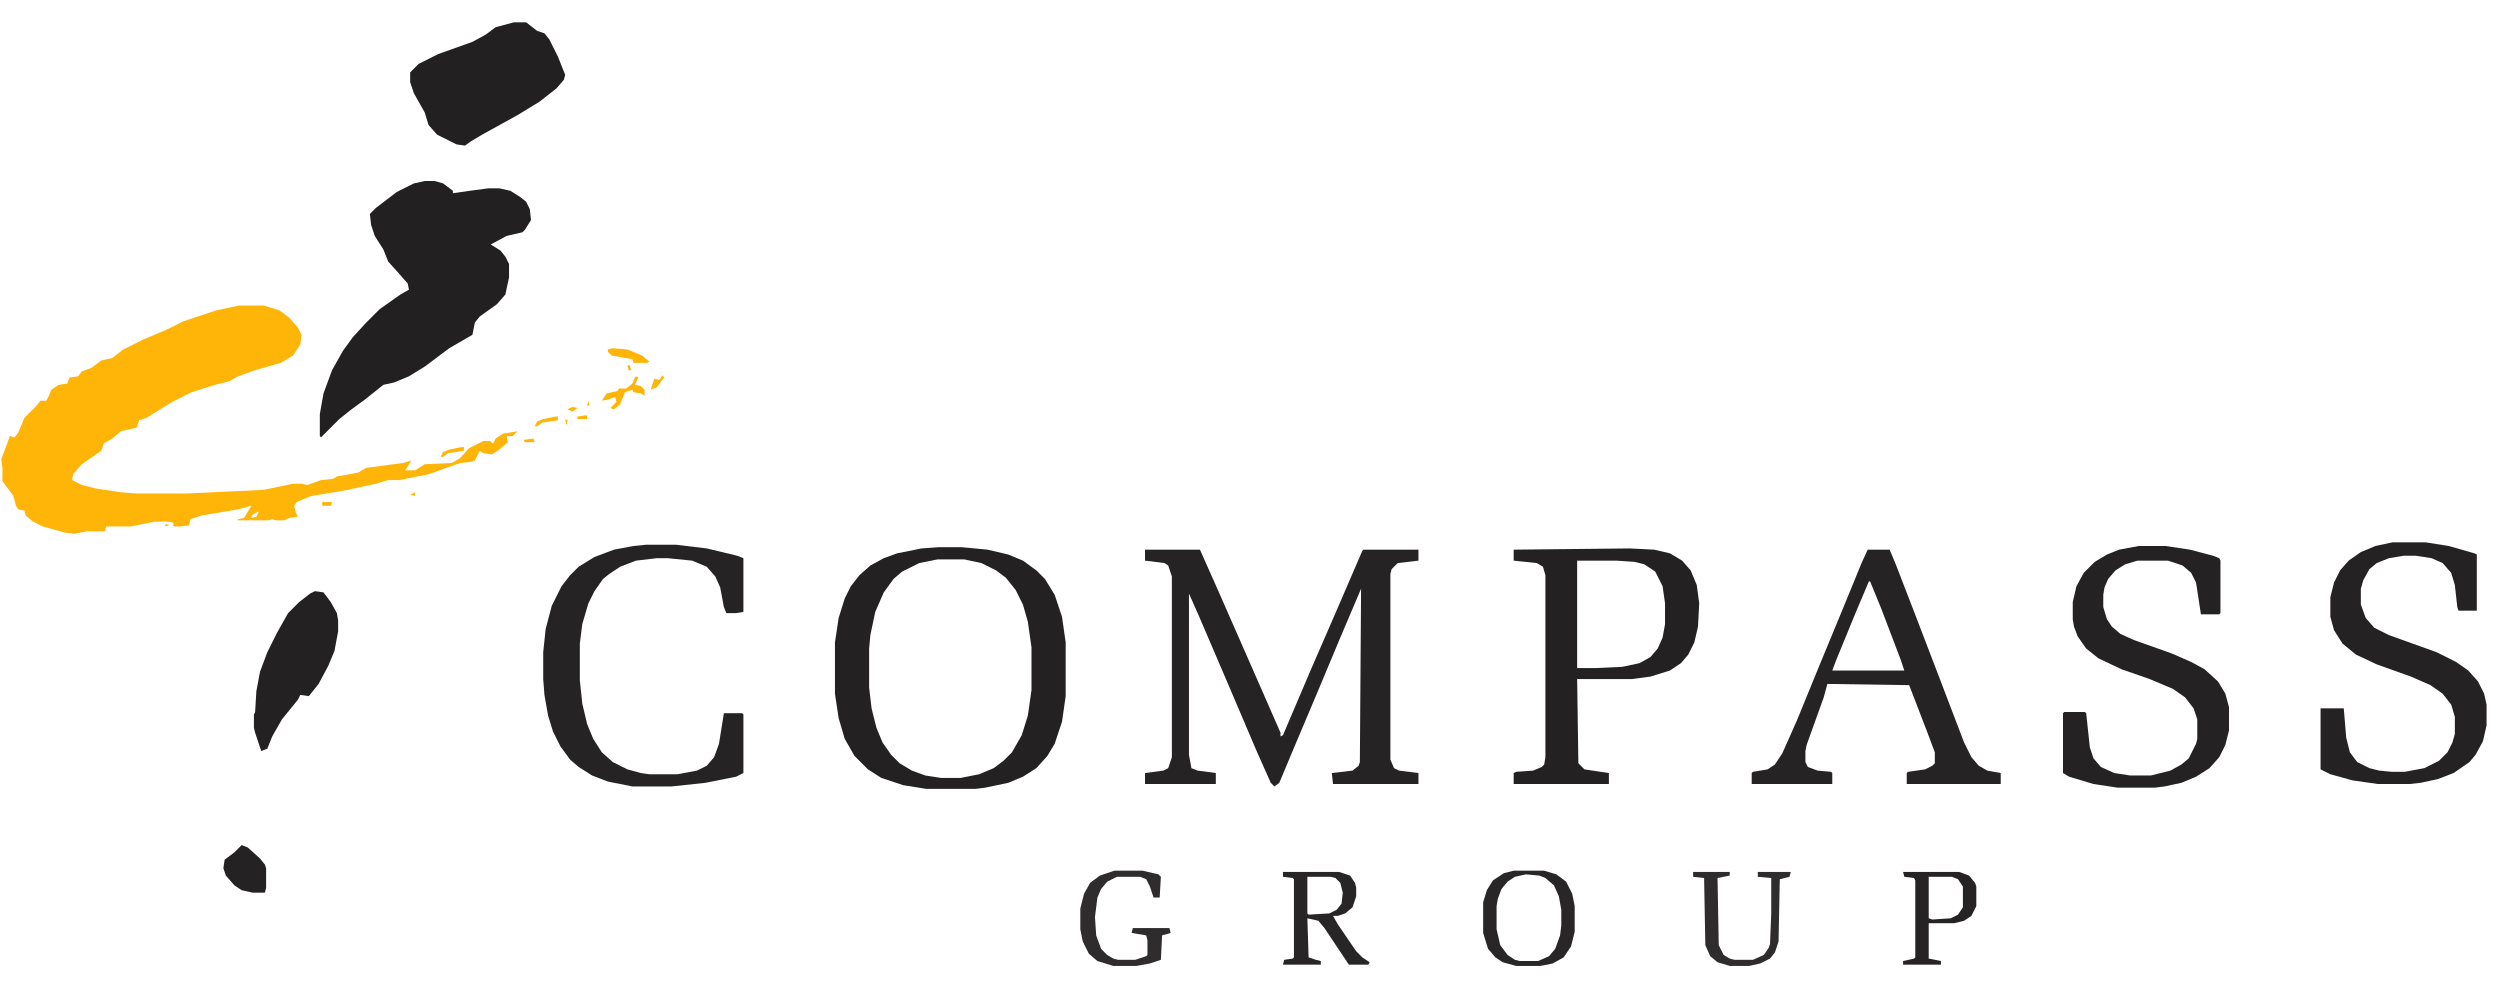 <?xml version="1.0" encoding="UTF-8"?>
<svg version="1.1" viewBox="0 0 2048 805" width="1200" height="472" xmlns="http://www.w3.org/2000/svg">
<path transform="translate(196,250)" d="m0 0h20l13 4 8 6 7 8 3 6-1 8-6 9-10 6-21 6-14 5-7 4-12 3-19 6-16 8-21 13-6 2-2 6-13 3-7 6-7 4-2 6-16 11-7 8-1 5 8 4 12 3 20 3 13 1h41l63-3 24-5h7l5 1 11-4 10-1 3-2 17-3 7-4 30-4 7-2-5 8h8l8-5 22-1 7-4 7-8 12-6h5l3 2 2-4 6-4 12-2-4 4h-5l1 5-7 6-6 4-7-1-3-2-4 8-3 1-9 1-17 6-8 3-25 5h-9l-10 3-28 6-25 4-12 5-2 3 1 5 2 4-7 1-4 2h-7l-3-1-3 1h-25v-1l5-1 6-10-11 3-30 5-9 3-1 5-7 1h-6v-3l-4-1h-11l-20 4h-20l-1 4h-15l-10 2-8-1-18-5-8-4-6-5-1-4-5-1-2-3-2-8-9-12v-11l-1-7 6-16 1-3 4 1 3-4 5-12 10-10 3-4h5l2-4 2-5 6-4 7-1 2-5 7-1 3-4 8-3 8-6 9-2 9-7 16-8 19-8 14-7 27-9zm17 164m-2 5-5 3v2l4-1 2-4z" fill="#FEB507"/>
<path transform="translate(348,148)" d="m0 0h8l7 2 8 6v2l14-2 15-2h9l9 2 8 5 5 4 3 6 1 9-5 8-2 2-13 3-13 7 8 5 4 5 3 6v11l-3 14-7 8-14 10-4 5-2 10-19 11-20 15-13 8-12 5-9 2-15 12-11 8-10 8-15 15-1-1v-18l3-17 7-19 9-16 8-11 11-12 11-11 17-12 7-4-1-5-7-8-9-10-4-10-7-11-3-9-1-9 5-5 17-13 14-7z" fill="#232021"/>
<path transform="translate(938,450)" d="m0 0h45l16 36 36 82 14 32v3l2-1 23-54 20-46 22-51 1-1h45v9l-17 2-5 5-1 4v152l3 7 4 2 16 2v9h-70l-1-9 17-2 5-4 1-3 1-142-17 40-18 43-19 45-13 31-4 3-3-3-12-27-23-54-24-56-8-18v132l2 11 5 2 15 2v9h-58v-9l15-2 4-2 3-9v-148l-3-9-3-2-16-2z" fill="#262324"/>
<path transform="translate(769,448)" d="m0 0h19l21 2 17 4 12 5 11 8 7 7 8 13 6 18 3 21v44l-3 21-6 18-6 10-9 10-11 7-12 5-19 4-8 1h-40l-19-3-18-6-11-7-11-11-8-14-5-17-3-20v-42l3-20 5-16 5-10 7-9 9-8 11-6 11-4 20-4zm-1 10-15 3-14 7-7 6-8 11-7 16-4 19-1 11v32l2 17 4 16 5 12 7 10 7 7 10 6 11 4 13 2h16l15-3 12-5 8-6 7-7 8-14 5-16 3-21v-35l-3-21-4-14-6-12-8-10-8-6-12-6-14-3z" fill="#242122"/>
<path transform="translate(1752,447)" d="m0 0h22l20 3 19 5 5 2 1 2v43l-1 1h-15l-4-26-4-8-7-6-12-4h-25l-10 3-8 5-6 7-3 7-1 6v10l3 10 4 6 7 6 11 5 31 11 16 7 11 6 11 10 6 10 3 11v19l-3 12-5 10-8 9-11 7-12 5-14 3-8 1h-30l-20-3-20-6-5-3v-49l1-1h17l1 1 3 28 3 9 6 7 11 5 13 2h17l16-4 9-5 6-5 6-12 1-4v-16l-3-9-7-9-10-7-19-8-23-8-19-9-10-8-7-10-3-8-1-6v-14l3-13 6-11 9-9 10-6 10-4z" fill="#252223"/>
<path transform="translate(1960,444)" d="m0 0h27l19 3 21 6 2 1v46h-15l-1-3-2-18-3-10-7-8-9-4-13-2h-10l-12 2-10 4-6 5-5 9-2 7v13l4 11 7 8 12 6 39 14 16 8 10 7 8 9 5 10 2 9v17l-3 13-6 11-5 6-13 9-13 5-14 3-9 1h-26l-21-3-18-5-8-4v-50h19l2 24 3 12 6 8 10 5 8 2 10 1h11l16-3 12-6 7-7 4-8 2-7v-14l-3-10-7-9-10-7-16-7-28-10-17-8-11-9-7-11-3-11v-16l3-12 5-10 7-8 10-7 12-5z" fill="#252223"/>
<path transform="translate(1335,449)" d="m0 0 20 1 13 3 10 6 7 8 5 12 2 15-1 19-3 13-5 10-6 7-9 6-16 5-15 2h-45l1 69 5 5 20 3v9h-78v-9l2-1 14-1 7-3 2-2 1-6v-149l-2-7-5-3-19-2v-9zm-43 10v88h15l22-1 14-3 9-5 6-7 4-9 2-11v-17l-2-14-6-12-9-6-8-2-15-1z" fill="#242122"/>
<path transform="translate(1530,450)" d="m0 0h18l5 12 17 44 18 47 21 55 6 12 6 7 7 4 11 2v9h-77v-9l1-1 14-2 6-3 2-2v-9l-6-16-15-39-67-1-3 11-14 39-1 5v9l2 4 8 3 11 1 1 1v9h-66v-9l1-1 12-2 6-4 6-9 12-27 18-44 19-46 16-39zm1 26-11 26-16 39-3 8h59l-3-9-16-42-9-22z" fill="#262324"/>
<path transform="translate(529,446)" d="m0 0h25l25 3 25 6 5 2v44l-6 1h-8l-2-5-3-16-4-9-7-8-12-5-20-2h-9l-17 2-13 5-9 6-5 4-7 10-5 10-5 17-2 16v30l2 19 4 17 5 12 7 11 9 8 12 6 11 3 7 1h23l16-3 8-4 6-7 4-11 4-25h15l1 1v48l-6 3-25 5-28 3h-32l-20-4-13-5-11-7-7-6-8-11-6-12-4-13-3-17-1-13v-22l2-19 5-19 8-16 7-9 7-7 13-8 16-6 16-3z" fill="#252323"/>
<path transform="translate(421,18)" d="m0 0h10l9 7 6 2 4 5 7 14 6 15-1 4-6 7-14 11-18 11-29 16-10 6-4 3-7-1-16-8-7-8-3-10-9-16-3-9v-8l7-7 16-8 28-10 11-6 8-6z" fill="#232021"/>
<path transform="translate(258,484)" d="m0 0 7 1 6 8 5 9 1 6v9l-3 16-5 12-8 15-8 10-7-1-2 4-13 16-8 14-4 10-5 2-5-15-1-4v-11l1-2 1-17 3-16 6-16 8-16 9-16 9-9 9-7z" fill="#242122"/>
<path transform="translate(1051,714)" d="m0 0h46l9 3 4 6 1 4v7l-3 9-6 5-6 2h-4l4 7 15 22 5 5 6 4-1 2h-16l-20-30-5-6-9-2 1 32 6 2 4 1v3h-31l1-4 7-1 1-1v-64l-1-1-8-1zm20 4v30l1 1 17-1 6-3 4-5 1-9-2-8-4-4-4-1z" fill="#282526"/>
<path transform="translate(1240,713)" d="m0 0h25l10 3 8 6 5 10 2 10v21l-3 12-6 9-9 5-10 2h-20l-11-3-6-4-6-7-4-13v-25l3-10 5-8 9-6zm10 3-9 2-6 4-5 6-3 8-1 6v19l3 13 6 8 6 4 4 1h15l9-4 5-6 4-11 1-8v-13l-2-11-4-9-7-6-5-2z" fill="#292627"/>
<path transform="translate(913,713)" d="m0 0h23l13 3 2 2-1 17h-5l-3-9-3-6-5-2h-19l-8 4-5 6-3 7-2 16 1 15 4 11 5 5 5 3 4 1h14l9-3 1-1v-12l-1-4-12-2 1-4h30l1 4-7 2-1 20-9 3-11 2h-19l-13-4-7-6-5-10-2-10v-17l3-12 5-9 8-6z" fill="#2F2C2D"/>
<path transform="translate(1559,714)" d="m0 0h46l8 3 5 6 1 3v16l-4 8-6 4-8 2h-21v29l10 2v3h-31v-3l9-2 1-1v-63l-1-2-8-1zm21 4v34l3 1 15-1 6-3 4-6v-17l-4-6-5-2z" fill="#262324"/>
<path transform="translate(1387,714)" d="m0 0h30v3l-10 2 1 55 4 8 5 3 4 1h15l9-4 4-6 1-3 1-25v-29l-11-1v-4h27l-1 4-8 2-1 51-3 9-4 5-8 4-9 2h-16l-10-3-6-5-4-9-1-55-9-1z" fill="#2F2C2D"/>
<path transform="translate(198,692)" d="m0 0 5 2 10 9 4 5 1 3v16l-1 4h-10l-9-2-6-4-7-8-2-6 1-7 8-6 5-5z" fill="#252223"/>
<path transform="translate(521,308)" d="m0 0 2 1-3 6 5 1 3 3v5l-3-2-6-1-1-2-6 2-4 10-5 4-3-1 5-5-1-4-6 2-5 1 4-6 9-2 1-2h6l5-4 2-5z" fill="#FEB507"/>
<path transform="translate(502,285)" d="m0 0 12 1 12 5 6 5-2 1h-11l-1-3-17-3-3-3v-2z" fill="#FEB507"/>
<path transform="translate(543,307)" d="m0 0 1 2-6 8-5 2 3-9 4 1z" fill="#FEB507"/>
<path transform="translate(378,366)" d="m0 0h2v3l-13 2-4 3h-2l2-4 5-2z" fill="#FEB507"/>
<path transform="translate(455,341)" d="m0 0h2v3l-13 2-4 3h-2l2-4 5-2z" fill="#FEB507"/>
<path transform="translate(264,411)" d="m0 0h8l-1 3h-7z" fill="#FEB507"/>
<path transform="translate(437,359)" d="m0 0 1 3h-8l-1-2z" fill="#FEB507"/>
<path transform="translate(479,340)" d="m0 0h2v3h-8v-2z" fill="#FEB507"/>
<path transform="translate(469,333)" d="m0 0 4 1-4 3-4-2z" fill="#FEB507"/>
<path transform="translate(340,403)" d="m0 0v3l-4-1z" fill="#FEB507"/>
<path transform="translate(514,299)" d="m0 0h2l1 4h-2z" fill="#FEB507"/>
<path transform="translate(136,429)" d="m0 0 3 1-4 1z" fill="#FEB507"/>
<path transform="translate(463,343)" d="m0 0 2 1-1 4z" fill="#FEB507"/>
<path transform="translate(482,328)" d="m0 0 1 4h-2z" fill="#FEB507"/>
<path transform="translate(536,299)" d="m0 0" fill="#FEB507"/>
<path transform="translate(535,298)" d="m0 0" fill="#FEB507"/>
<path transform="translate(534,297)" d="m0 0" fill="#FEB507"/>
</svg>
